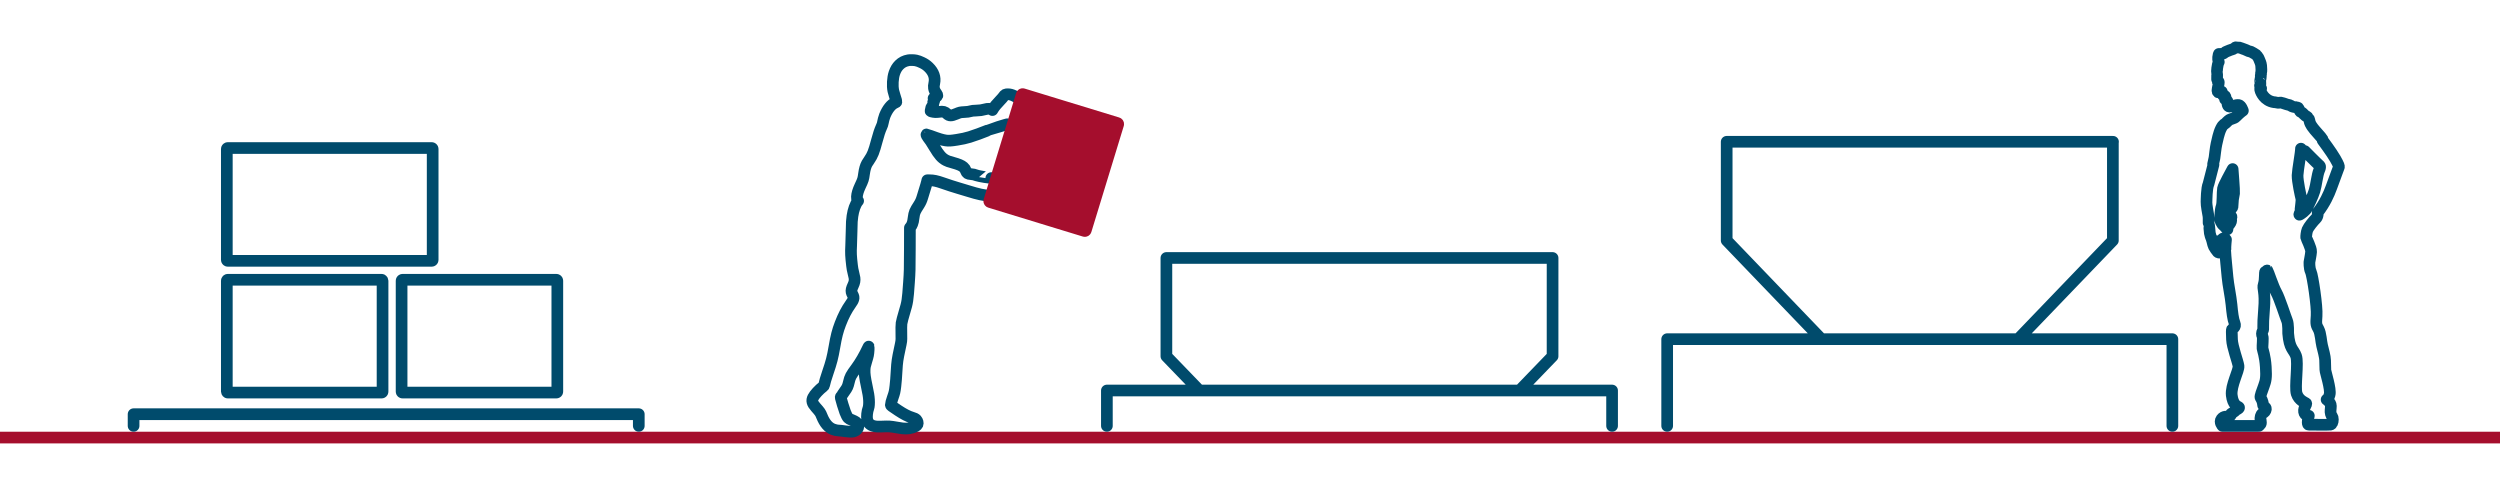 <?xml version="1.0"?>
<svg xmlns="http://www.w3.org/2000/svg" viewBox="52 215 722 143" width="550" height="109">
  <svg id="Ebene_1" data-name="Ebene 1" viewBox="0 0 850.394 566.929" width="850.394" data-manipulated-width="true" height="566.929" data-manipulated-height="true">
  <defs>
    <style>
      .cls-1 {
        stroke-linecap: round;
        stroke-linejoin: round;
      }

      .cls-1, .cls-2, .cls-3, .cls-4 {
        fill: none;
      }

      .cls-1, .cls-3, .cls-4 {
        stroke-width: 3.374px;
      }

      .cls-1, .cls-4 {
        stroke: #004b6c;
      }

      .cls-3 {
        stroke: #a50e2d;
      }

      .cls-5 {
        fill: #a50e2d;
      }
    </style>
  </defs>
  <line class="cls-3" x1="-7.928" y1="341.324" x2="857.205" y2="341.324"/>
  <path class="cls-1" d="M693.2,278.209c0-.434.036-2.638.399-3.61.361-.982.217-4.195.399-5.177.178-.969,2.347-4.771,2.78-5.634,0,0,.506,6.467.436,6.899-.074.439-.255,1.302-.326,1.847-.071.541-.11,2.027-.146,2.209-.036.172-1.12,1.262-.975,1.84.144.578.506.656.65.871.143.212-.144.358-.072.826.072.474,0,.83-.434,1.41-.432.581-.469.543-.541.755-.072.22-.039.578-.072.727-.037.149-.761-.795-1.086-1.043-.325-.257-.649-.726-.759-.981-.109-.248-.253-.505-.253-.939ZM693.749,284.148c.088-.357.445-.401.604-.331.152.069.401.132.509.331,0,0-.223,2.17-.153,2.682,0,0-.403-.358-.56-.757-.153-.404-.49-1.565-.4-1.925ZM716.624,272.263c-.162-.595-1.138-5.035-1.086-6.663.055-1.638,1.03-6.725.978-7.708,0,0,.434.486.704.71.271.217.433,0,.433,0,0,0,3.363,3.411,4.231,4.169,0,0,.433.17-.111,1.359-.539,1.194-.865,4.395-1.354,5.962-.489,1.576-1.679,4.018-2.114,4.879-.433.871-1.737,1.739-2.115,1.954-.379.219.054-.432.163-.814.109-.377.053-.488.053-.866,0-.38.38-2.388.218-2.982ZM689.787,277.289c.132.665-.014,2.191.112,2.401.125.213.224,2.103.298,2.572.07.463.346,1.232.346,1.232.074.132.345.887.383,1.222.04.333.367,1.265.466,1.472.099.21.823,1.296,1.051,1.525.232.221.514.292.62.054.103-.238.025-.335-.099-.602-.125-.262-.531-.88-.665-1.13-.132-.255-.183-.715-.164-1.095.021-.377.145-.403.203-.179.06.219.725,1.251,1.02,1.819.296.571.459.873.782,1.149.322.288.542.132.542.132-.037.654.433,4.91.616,7.083.181,2.171.938,5.639,1.156,7.992.217,2.343.434,4.195.905,5.382.468,1.194-.581,1.453-.725,1.699-.143.256-.107.832-.035,2.965.072,2.135,1.698,6.364,1.878,7.664.182,1.302-2.276,5.677-1.95,8.461.324,2.784,1.589,3.18,1.987,3.397.398.218-.217.614-.47.692-.255.068-.722.677-.904.75-.181.071-.831.54-.831.54l-.036.361s-.219.415-.651.453c-.435.038-1.373-.271-2.059.668-.687.937.288,1.982.288,1.982h10.519s.255-.194.505-.55c.253-.363-.181-1.682-.071-1.93.108-.255.182-.587.324-.833.147-.254.689-.472.977-.828.288-.359.399-.946.108-1.194-.289-.25-.614-.613-.614-.613-.106-1.303-.578-1.921-.757-2.239-.184-.335.467-1.959.975-3.367.505-1.411.757-2.239.542-5.493-.218-3.256-.866-4.773-.942-5.356-.072-.576.22-2.961,0-3.468-.218-.503-.252-.977.076-1.626.324-.644-.113-.576.359-6.038.47-5.464-.543-5.965-.072-7.376.468-1.403.181-3.576.468-3.68.289-.111.438-.366.579-.29.145.073,1.627,4.66,2.569,6.323.936,1.661,2.709,7.262,3.107,8.171.4.903.324,3.65.324,3.65.364,4.627,1.556,4.554,2.281,6.54.722,1.992-.438,8.999.178,10.915.617,1.92,2.386,2.536,2.713,2.751.323.217-.762,1.265-.58,2.459.18,1.191,1.374,1.153,1.374,1.153-.688,2.567-.072,2.567-.072,2.567,0,0,5.856.074,6.289,0,.434-.065.722-.653.722-1.51,0-.873-.362-.795-.575-1.599-.22-.791,0-1.293,0-2.31,0-1.012-1.23-1.81-1.23-1.81,0,0,.431.073.869-1.442.433-1.524-1.231-6.509-1.231-7.163,0-.653-.074-2.019-.074-2.812,0-.795-.577-3.112-.868-4.193-.288-1.088-.36-3.471-1.01-4.707-.651-1.227-.795-1.3-.579-3.898.215-2.6-1.157-11.644-1.663-12.722-.506-1.09-.396-2.82-.396-2.82.073-.547.396-1.922.469-2.963.071-1.059-1.373-3.801-1.411-4.089-.034-.29.072-1.555.364-2.279.286-.725,1.734-2.527,2.421-3.176.687-.651.541-1.779.541-1.779,2.096-2.747,3.179-5.163,3.942-7.258.757-2.097,1.446-3.938,1.734-4.704.289-.76.358-.975.433-1.157.074-.174,0-.575-1.048-2.418-1.05-1.84-3.65-5.313-3.65-5.313l-.074-.402c-.143-.323-2.421-2.713-2.819-3.36-.396-.653-.398-.469-.612-.979-.217-.507-.184-.394-.325-1.047-.147-.647-.219-.331-.399-.725-.182-.396-.361-.323-.724-.573-.363-.26-.47-.474-.795-.757-.326-.295-.435-.22-.653-.394-.216-.187-.25-.439-.504-.911-.252-.47-.289-.222-.579-.366-.289-.139-.505,0-.795-.104-.291-.108-.615-.146-.867-.361-.253-.221-1.013-.292-1.338-.431-.323-.147-.726-.22-1.086-.364-.361-.148-.54-.108-.687-.108-.143,0-.613.108-.937,0-.324-.116-.796-.116-.796-.116-2.928-.432-3.794-2.959-3.938-3.284-.148-.323-.074-.871-.074-.871.176.123.232.163.248.172-.248-.172-.25-.495-.322-.818-.069-.326,0,0,.11-.508.108-.505,0,0,0-.321,0-.33-.11-.474,0-.908.108-.432.038-.255.108-.687.074-.427-.07-.292.038-.651.108-.363-.038-.323.071-.72.107-.401.071-1.266,0-1.988-.071-.727-.396-1.298-.613-1.879-.22-.585-.399-.618-.543-.906-.144-.292-.182-.217-.438-.434-.25-.217-.612-.325-1.047-.618-.43-.288-.614-.179-.976-.326-.359-.141-.721-.323-.938-.424-.217-.109-1.016-.333-1.373-.51-.361-.186-.723-.04-1.12-.149-.401-.101-.433.038-.725.291-.289.259-.868.328-1.265.507-.398.177-1.372.547-1.446.651-.072.106-.398.293-.539.361-.147.076-.182,0-.329.04-.142.036-.07.293-.287.177-.218-.106,0-.285-.217,0-.218.295-.251.734-.36.474-.107-.25.003-.604.003-.604,0,0-.14.227-.213.994-.073.755.19,1.321.19,1.321-.452.76-.597,2.912-.506,3.202.089.283-.038,1.984.054,2.154.089.158.381.172.452.411.072.24-.363,1.951-.381,2.456-.019.507.31.708.488.507.18-.196.76-.16.76-.16.271.849.326,1.028.326,1.028.684,0,.739.489.739.489-.269.179-.125.67-.125.67.434.019.669.505.669.505-.055,1.517.398,1.628.702,1.644.31.024,1.864-.59,2.588-.467.722.125,1.191,1.626,1.191,1.626-.487.29-1.717,1.425-2.095,1.84-.38.422-1.554.54-2.025.963-.469.41-.596.538-.828.809-.237.269-.674.144-1.36,1.515-.687,1.375-1.066,3.424-1.318,4.487-.251,1.067-.506,3.67-.579,4.047-.071.385-.397,1.793-.397,1.793l.109.139c-.235.928-1.423,5.531-1.423,5.531-.578,1.286-.551,4.57-.592,5.288-.039.715.42,3.289.553,3.952ZM662.234,255.906h-111.568v28.503l27.387,28.503h56.756l27.387-28.503h-.003l.003-28.503M533.479,337.949v-25.037h145.904v25.037M500.375,289.461h-111.521v28.379l9.553,9.899h92.424l9.553-9.899h-.003l.003-28.379M371.667,337.95v-10.211h145.903v10.211"/>
  <path class="cls-1" d="M338.288,266.39c0,.037-3.588-.545-4.131-.744-.732-.271-1.112-.356-1.829-.414-.89-.072-1.08-.203-1.399-.99-.196-.492-.364-.738-.69-1.012-.56-.481-1.355-.82-3.044-1.291-1.299-.367-1.506-.434-2.003-.695-1.191-.627-1.976-1.51-3.304-3.726-.89-1.495-1.354-2.2-1.917-2.892-.268-.346-.476-.77-.396-.843.009-.013.529.163,1.146.394,2.429.9,3.415,1.201,4.479,1.355.771.11,1.485.07,3.15-.199,1.57-.253,2.486-.449,3.687-.808.94-.265,4.221-1.46,4.978-1.803.271-.111.494-.216.498-.216.005,0,5.616-1.83,5.594-1.687"/>
  <path class="cls-1" d="M347.706,245.439l-.166-.156c-.231-.213-.607-.724-.793-1.078-.299-.555-.986-1.137-1.851-1.548-.738-.351-1.202-.472-1.823-.477-.712,0-.841.06-1.257.652-.175.251-.62.763-.991,1.134-1.006,1.036-1.693,1.877-2.071,2.529l-.143.246-.179-.121c-.447-.298-1.102-.328-1.957-.092-.899.248-1.429.318-2.563.361-.935.033-1.142.065-1.525.168-.591.168-.974.218-2.02.268-1,.048-1.167.088-2.201.517-.859.349-1.222.454-1.61.454-.424-.005-.635-.095-1.089-.491-.643-.58-1.082-.698-2.128-.555-.993.133-1.56.108-2.391-.113-.204-.05-.207-.06-.182-.215.14-.876.16-.924.477-1.302.27-.317.351-.525.286-.746-.083-.308-.065-.431.101-.541.198-.143.218-.276.093-.658l-.11-.326.157-.133c.088-.073.286-.183.438-.238.558-.208.651-.487.326-.901-.488-.624-.72-1.116-.809-1.695-.063-.417-.044-.731.103-1.423.346-1.645-.212-3.218-1.627-4.591-.566-.554-1.172-.968-1.947-1.332-.704-.339-1.07-.469-1.696-.617-.55-.121-1.71-.158-2.199-.063-1.107.203-1.891.605-2.635,1.325-.639.632-1.086,1.377-1.429,2.371-.479,1.429-.612,3.652-.294,5.165.049.246.238.895.411,1.45.414,1.297.496,1.573.472,1.708-.012.076-.088.133-.306.219-1.162.466-2.279,1.848-3.059,3.79-.208.527-.478,1.548-.568,2.112-.042.294-.141.57-.399,1.147-.459,1.038-.798,2.039-1.319,3.986-.879,3.269-1.201,4.072-2.224,5.584-.264.382-.544.818-.626.966-.387.687-.675,1.676-.848,2.953-.224,1.608-.245,1.686-1.145,3.61-.546,1.166-.859,2.2-.909,3.043-.028.552.027.815.216,1.031l.13.148-.108.138c-.689.838-1.268,2.456-1.531,4.265-.174,1.216-.197,1.6-.248,4.355-.028,1.475-.082,3.381-.128,4.234-.107,2.04-.061,2.963.256,5.695.099.84.178,1.262.389,2.105.147.567.298,1.224.326,1.455.097.737-.007,1.332-.384,2.132-.446.951-.571,1.488-.463,1.984.027.146.166.477.306.741.287.564.334.812.221,1.236-.107.412-.287.738-.842,1.515-1.114,1.561-2.052,3.375-2.92,5.627-.793,2.078-1.187,3.613-1.733,6.781-.53,3.033-.824,4.182-1.918,7.403-.539,1.586-.89,2.77-1.037,3.52-.05.241-.085.291-.285.442-1.163.875-2.468,2.295-2.894,3.138-.472.953-.289,1.653.725,2.802,1.269,1.43,1.376,1.583,1.789,2.617.794,1.994,1.896,3.296,3.235,3.793.487.198,1.187.348,1.565.348.306,0,1.048.083,2.095.236.774.118,1.787.148,2.161.058,1.147-.269,1.761-1.219,1.352-2.085-.243-.519-.639-.805-1.702-1.232-.629-.243-.865-.383-1.12-.634-.223-.236-.549-.866-.856-1.668-.294-.773-1.163-3.58-1.243-4.037-.06-.298-.056-.316.035-.426.06-.05.239-.314.403-.565.157-.246.48-.72.713-1.038.699-.951.886-1.37,1.166-2.579.351-1.523.566-1.932,2.153-4.077,1.131-1.525,2.354-3.637,3.37-5.81.27-.562.266-.58.191.497-.093,1.41-.158,1.726-.622,3.213-.422,1.368-.507,1.757-.545,2.562-.052,1.171.098,2.33.62,4.779.465,2.19.567,2.797.644,3.943.066.931-.012,1.982-.17,2.396-.357.928-.525,2.479-.348,3.266.209.991.799,1.608,1.818,1.894.597.163,1.236.214,2.37.163,2.142-.085,2.418-.07,4.382.274,1.54.269,1.836.303,2.61.303.734,0,1.144-.067,1.869-.286.835-.258,1.337-.571,1.491-.92.156-.374.008-.953-.336-1.345-.243-.266-.611-.449-1.349-.657-.961-.269-2.352-.981-3.901-2.015-1.915-1.266-2.127-1.432-2.132-1.58,0-.314.217-1.154.541-2.072.531-1.515.59-1.771.783-3.402.13-1.074.226-2.31.351-4.453.144-2.536.247-3.238.911-6.329.504-2.346.49-2.278.464-3.635-.035-2.132-.021-3.317.044-3.705.12-.68.407-1.762.818-3.139.911-3.023.955-3.316,1.334-8.637.22-3.136.23-3.59.251-9.789l.014-6.013.167-.203c.219-.266.364-.515.525-.929.175-.426.263-.837.395-1.874.19-1.442.316-1.748,1.528-3.627.466-.725.752-1.367,1.001-2.233.12-.424.359-1.209.526-1.718.392-1.229.709-2.306.812-2.772l.083-.374h.58c1.171,0,2.132.195,3.792.78,1.753.612,3.263,1.099,4.605,1.493.758.221,2.011.594,2.786.838,3.113.958,4.369,1.226,6.546,1.395.858.065,1.488.035,1.93-.101.423-.13.587-.298.703-.753.047-.185.095-.363.105-.406.014-.035.055-.043.108-.027.043.02.304.042.576.057"/>
  <path class="cls-5" d="M347.426,242.152c-.15-.046-.308.038-.354.188l-9.359,30.614c-.046.149.038.308.188.353l27.314,8.351c.15.046.308-.038.354-.188l9.359-30.613c.046-.15-.038-.309-.188-.354l-27.314-8.351Z"/>
  <path class="cls-3" d="M347.426,242.152c-.15-.046-.308.038-.354.188l-9.359,30.614c-.046.149.038.308.188.353l27.314,8.351c.15.046.308-.038.354-.188l9.359-30.613c.046-.15-.038-.309-.188-.354l-27.314-8.351Z"/>
  <rect class="cls-4" x="117.508" y="295.754" width="44.973" height="32.579" rx=".283" ry=".283"/>
  <path class="cls-2" d="M117.791,259.106h28.563c.156,0,.283.127.283.283v32.012c0,.157-.127.284-.284.284h-28.562c-.156,0-.283-.127-.283-.283v-32.013c0-.156.127-.283.283-.283Z"/>
  <path class="cls-4" d="M168.263,295.754h44.407c.156,0,.283.127.283.283v32.012c0,.157-.127.284-.284.284h-44.406c-.156,0-.283-.127-.283-.283v-32.013c0-.156.127-.283.283-.283Z"/>
  <path class="cls-4" d="M117.791,257.706h58.879c.156,0,.283.127.283.283v32.012c0,.157-.127.284-.284.284h-58.878c-.156,0-.283-.127-.283-.283v-32.013c0-.156.127-.283.283-.283Z"/>
  <path class="cls-1" d="M117.318,334.576h92.424M90.578,337.95v-3.374h145.903v3.374"/>
</svg>
</svg>
